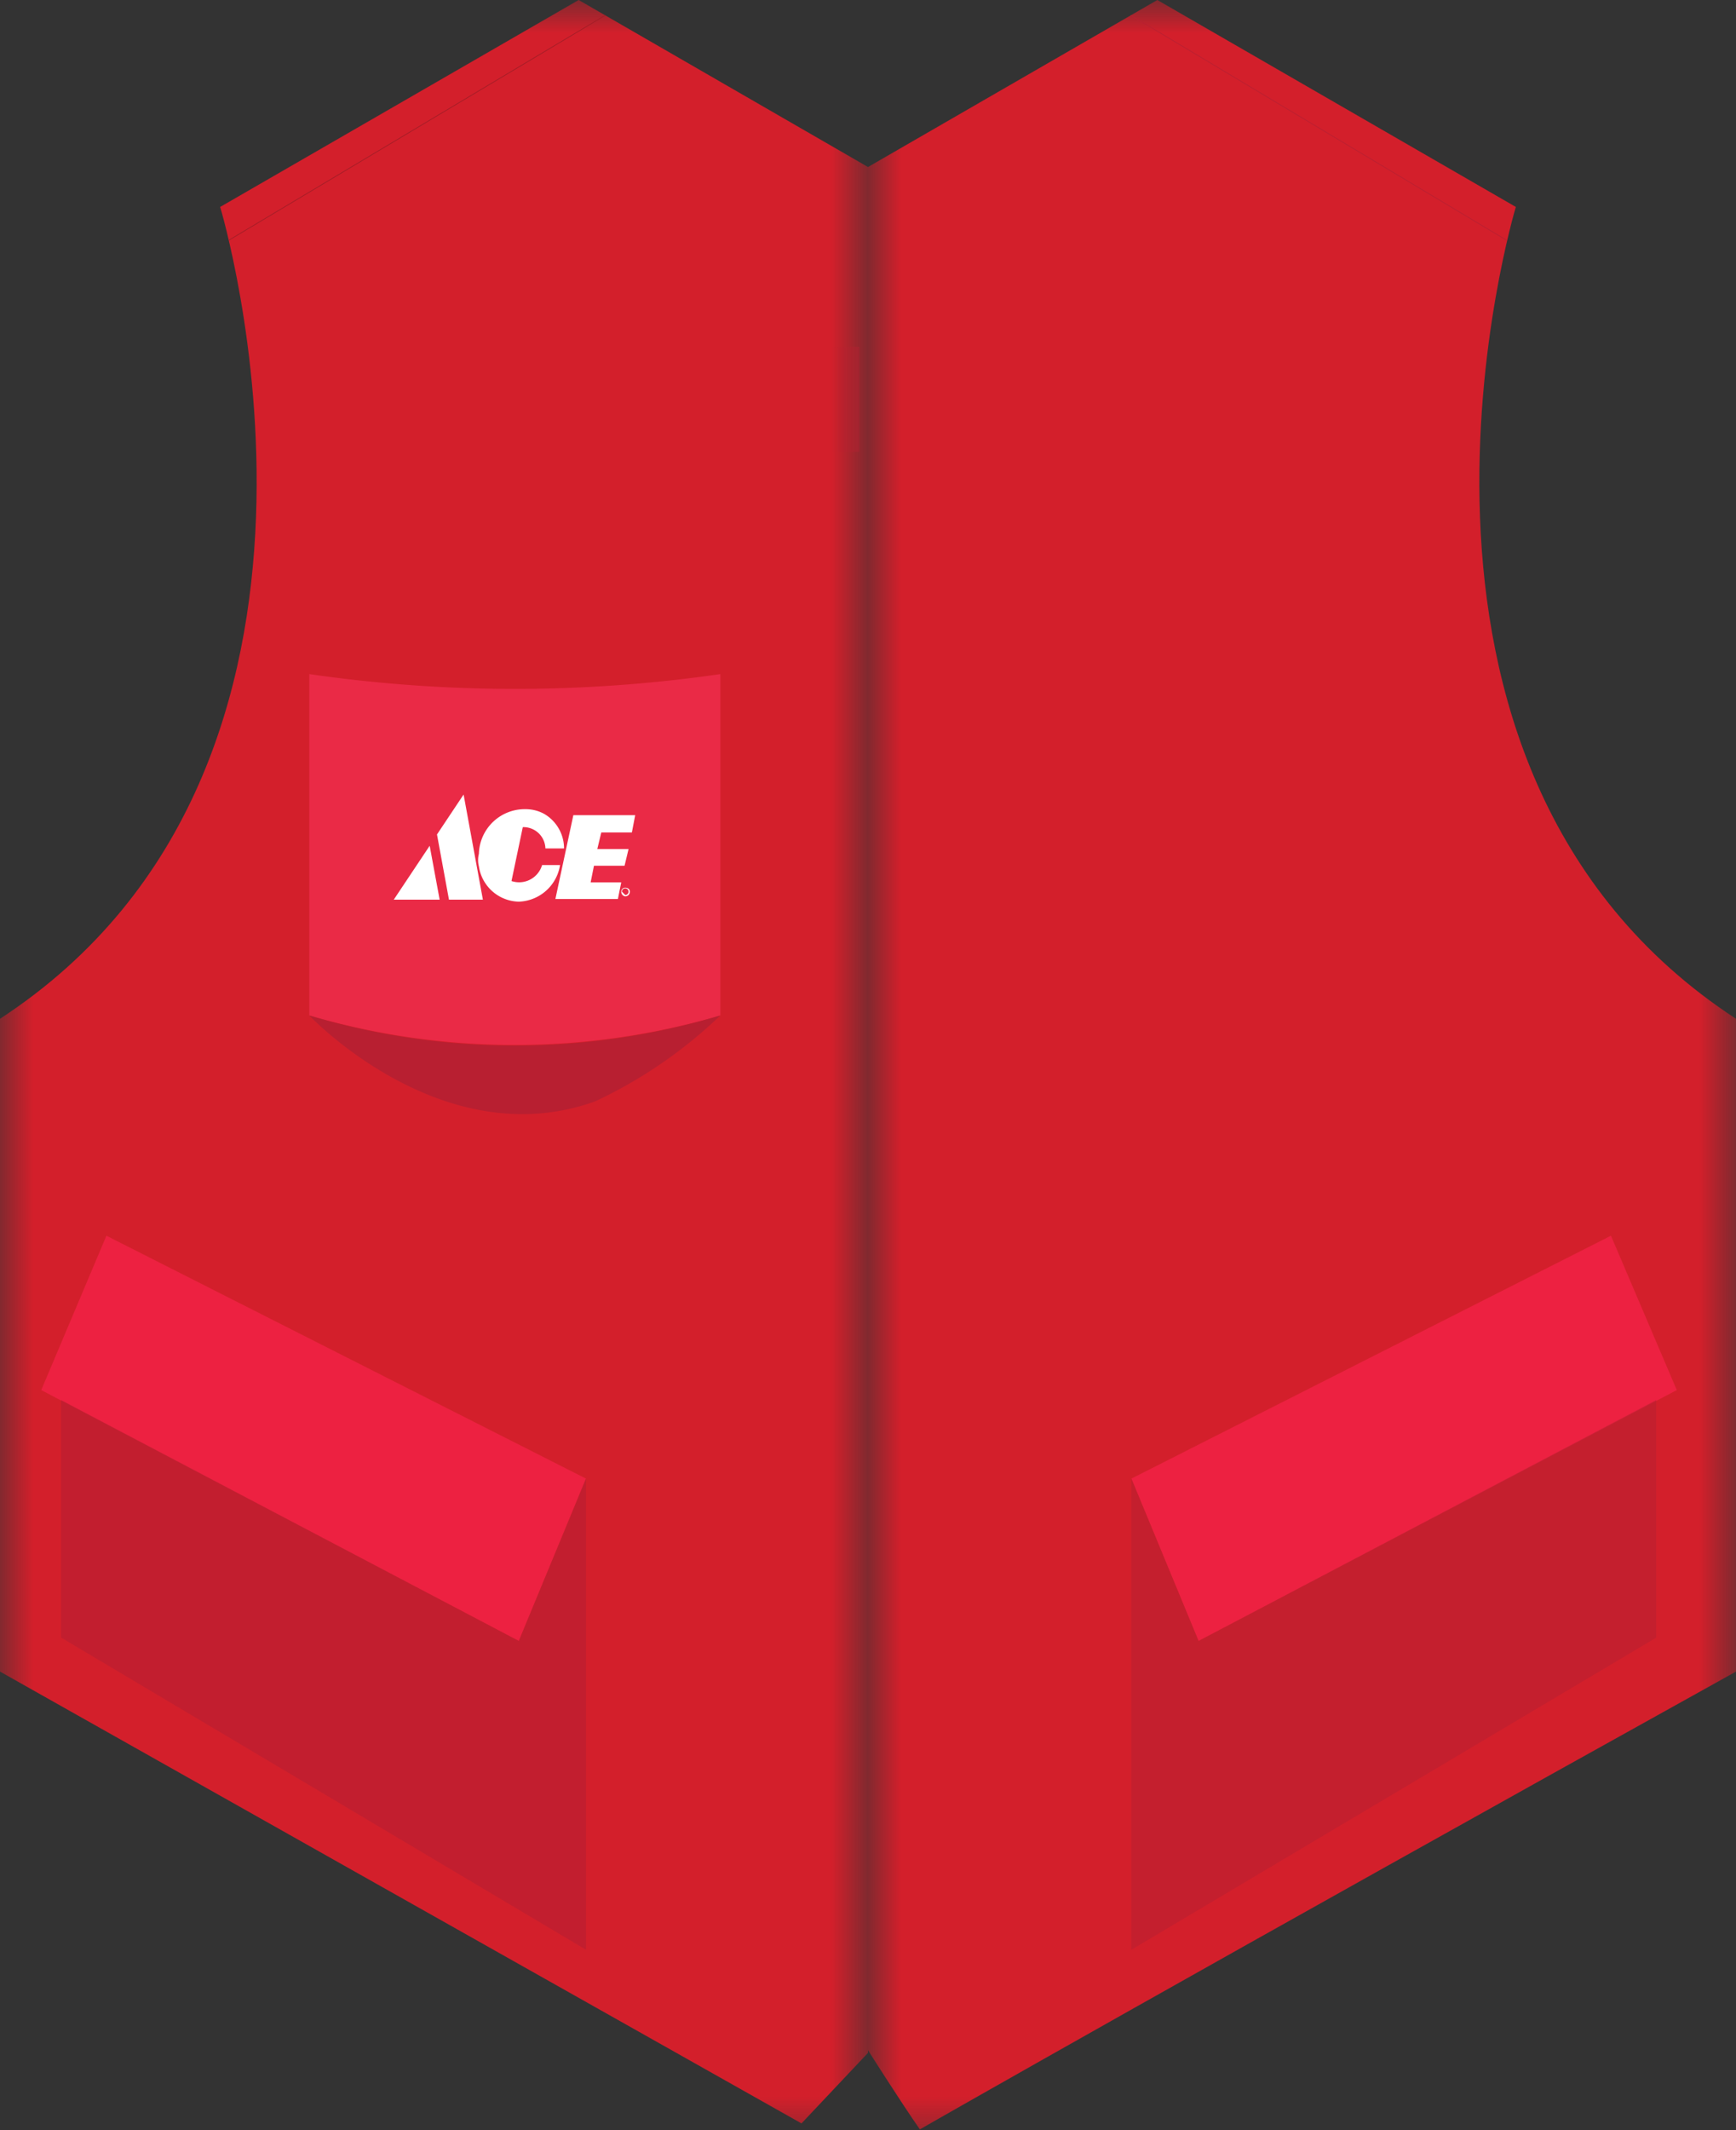 <?xml version="1.0" encoding="utf-8"?>
<svg xmlns="http://www.w3.org/2000/svg" data-name="Layer 1" id="Layer_1" viewBox="0 0 26.1 32.01">
  <rect x="0" y="0" width="26.1" height="32.01" fill="#333333" stroke="none"/>
  <defs>
    <style>.cls-1{fill:#fff;}.cls-2{mask:url(#mask);}.cls-3{fill:#d31f2b;}.cls-4{mask:url(#mask-2-2);}.cls-5,.cls-8,.cls-9{fill:#b81f31;}.cls-6{mask:url(#mask-3);}.cls-7{fill:#ed2141;}.cls-8{opacity:0.56;}.cls-8,.cls-9{isolation:isolate;}.cls-9{opacity:0.61;}.cls-10{fill:#ea2a46;}.cls-11,.cls-12{fill:none;stroke-width:0.01px;stroke-dasharray:0 0;}.cls-11{stroke:#b81f31;}.cls-12{stroke:#9f1d26;}</style>
    <mask height="32.3" id="mask" maskUnits="userSpaceOnUse" width="13.05" x="0" y="0">
      <g id="mask-2">
        <polygon class="cls-1" id="path-1" points="0 0 0 32.3 13.05 32.3 13.05 0 0 0"/>
      </g>
    </mask>
    <mask height="32.3" id="mask-2-2" maskUnits="userSpaceOnUse" width="14.13" x="11.97" y="0">
      <g id="mask-4">
        <polygon class="cls-1" id="path-3" points="13.05 0 13.05 32.3 26.1 32.3 26.1 0 13.05 0"/>
      </g>
    </mask>
    <mask height="32.3" id="mask-3" maskUnits="userSpaceOnUse" width="13.05" x="13.05" y="0">
      <g id="mask-6">
        <polygon class="cls-1" id="path-5" points="13.05 0 13.05 32.3 26.1 32.3 26.1 0 13.05 0"/>
      </g>
    </mask>
  </defs>
  <title>vest</title>
  <g class="cls-2">
    <path class="cls-3" d="M13.05,2.51,8.7,0,3.31,3.11S5.85,11.49,0,15.31v9.81l12.05,6.79,1-1.06Z" id="Fill-7"/>
  </g>
  <g class="cls-4">
    <rect class="cls-5" height="1.58" id="Rectangle-2" width="0.95" x="11.97" y="5.21"/>
  </g>
  <g class="cls-6">
    <path class="cls-3" d="M13.05,2.51,17.4,0l5.39,3.11s-2.54,8.38,3.31,12.2v9.81C18.14,29.54,14,31.9,13.83,32c-.28-.4-.78-1.19-.78-1.19Z" id="Fill-10"/>
  </g>
  <polygon class="cls-7" id="Fill-13" points="17.01 22.22 24.22 18.57 25.21 20.89 18.02 24.66 17.01 22.22"/>
  <polygon class="cls-8" id="Fill-15" points="17.01 22.22 17.01 29.3 24.9 24.61 24.9 21.04 18.02 24.66 17.01 22.22"/>
  <polygon class="cls-7" id="Fill-17" points="8.81 22.22 1.6 18.57 0.62 20.89 7.8 24.66 8.81 22.22"/>
  <polygon class="cls-9" id="Fill-19" points="8.81 22.22 8.81 29.3 0.92 24.61 0.92 21.04 7.8 24.66 8.81 22.22"/>
  <path class="cls-10" d="M4.65,10.13v5.13a11,11,0,0,0,6.18,0V10.13a21.56,21.56,0,0,1-6.18,0" id="Fill-21"/>
  <path class="cls-1" d="M7.2,12.83h0a.38.38,0,0,0,0,.19.62.62,0,0,0,.6.53A.65.65,0,0,0,8.42,13H8.15a.36.36,0,0,1-.46.24l.17-.81a.33.33,0,0,1,.34.32h.28a.6.6,0,0,0-.3-.52.58.58,0,0,0-.28-.07.69.69,0,0,0-.7.66" id="Fill-23"/>
  <polygon class="cls-1" id="Fill-25" points="9.55 12.25 9.5 12.51 9.04 12.51 8.98 12.76 9.45 12.76 9.39 13.01 8.93 13.01 8.88 13.26 9.34 13.26 9.29 13.51 8.35 13.51 8.62 12.25 9.55 12.25"/>
  <polygon class="cls-1" id="Fill-27" points="6.61 13.52 6.46 12.71 5.92 13.52 6.61 13.52"/>
  <polygon class="cls-1" id="Fill-29" points="7.26 13.52 6.75 13.52 6.57 12.54 6.97 11.94 7.26 13.52"/>
  <path class="cls-1" d="M9.4,13.45s0,0,0,0h0v0Zm0,0h0v-.08h0s0,0,0,0,0,0,0,0l0,0h0l0,0h0Zm0,0a.05.05,0,1,0-.05-.05,0,0,0,0,0,.05.05Zm-.06-.05a.06.06,0,0,1,.06-.06s.07,0,.07.06a.07.07,0,0,1-.07.07.07.07,0,0,1-.06-.07Z" id="Fill-31"/>
  <path class="cls-5" d="M4.65,15.26s2,2.12,4.3,1.29a7,7,0,0,0,1.88-1.29,10.77,10.77,0,0,1-6.18,0" id="Fill-33"/>
  <path class="cls-11" d="M17,.23l5.65,3.38" id="Stroke-35"/>
  <path class="cls-12" d="M9.1.23,3.44,3.61" id="Stroke-37"/>
</svg>